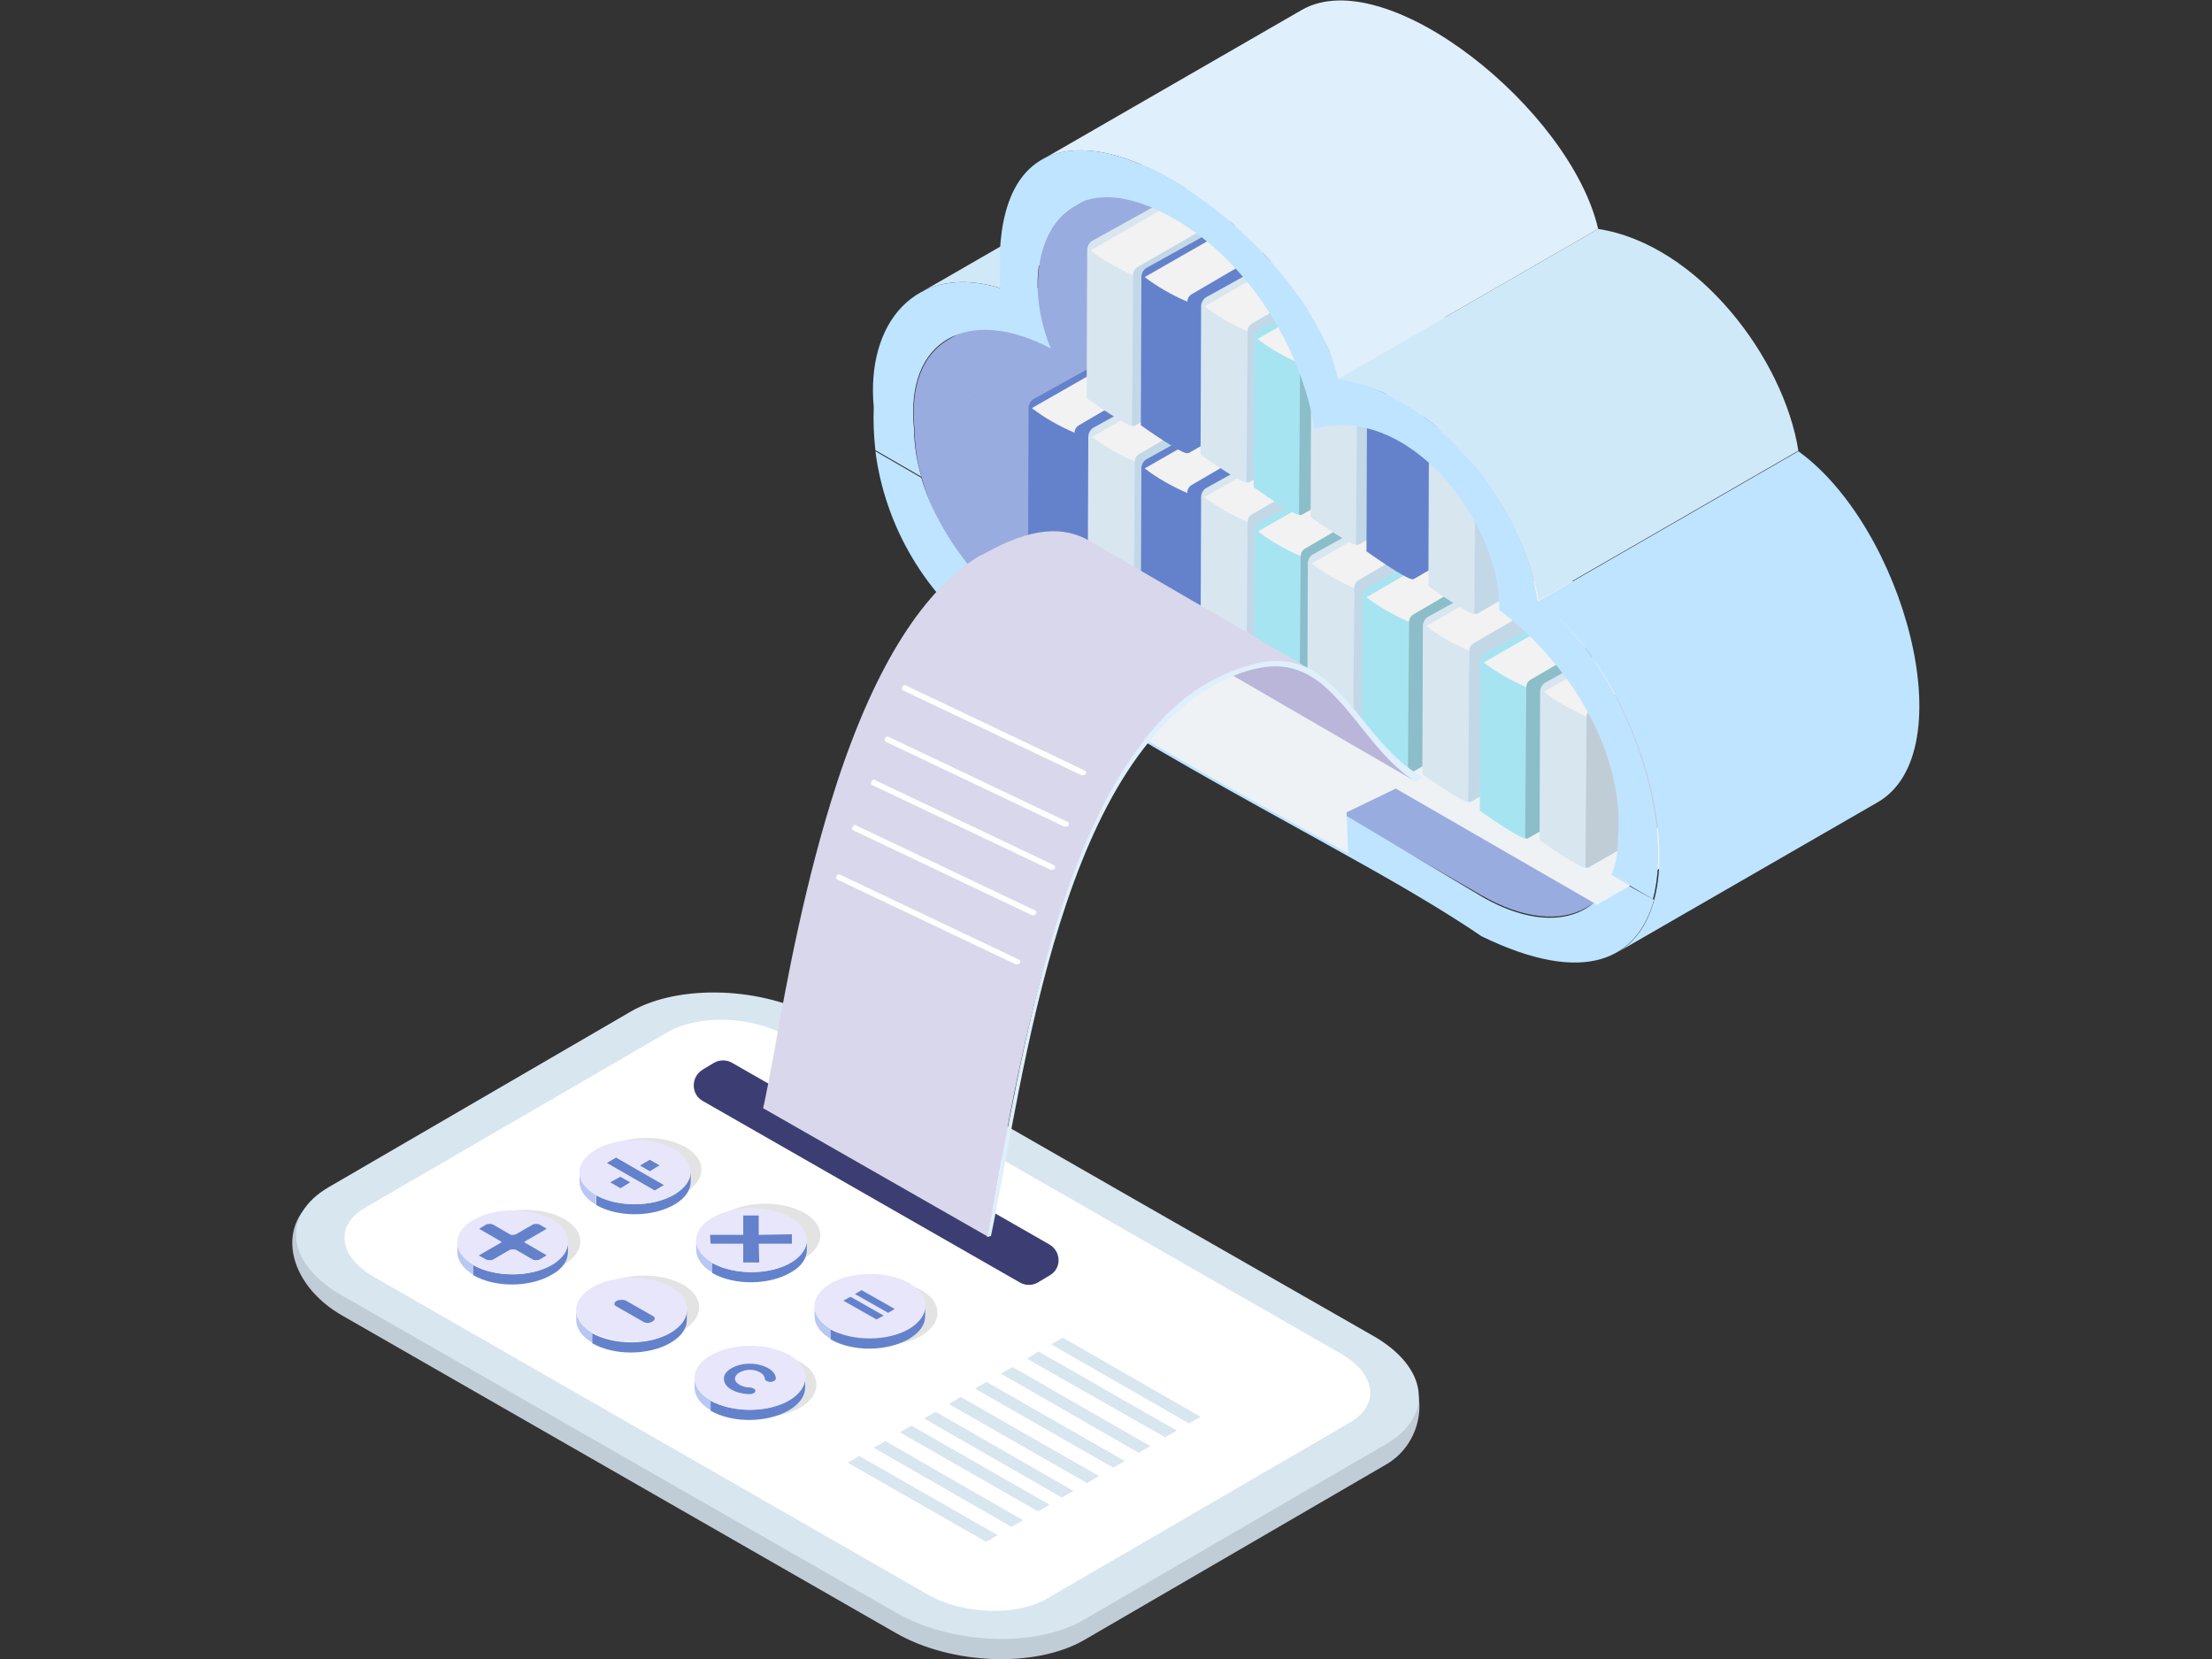 <?xml version="1.0" encoding="utf-8"?>
<!-- Generator: Adobe Illustrator 27.1.1, SVG Export Plug-In . SVG Version: 6.00 Build 0)  -->
<svg version="1.1" id="レイヤー_1" xmlns="http://www.w3.org/2000/svg" xmlns:xlink="http://www.w3.org/1999/xlink" x="0px"
	 y="0px" viewBox="0 0 400 300" style="enable-background:new 0 0 400 300;" xml:space="preserve">
<rect x="0" y="0" width="400" height="300" fill="#333333" stroke="none"/>
<style type="text/css">
	.st0{fill:#D0E9F9;}
	.st1{fill:#99ACE0;}
	.st2{fill:#BFE4FF;}
	.st3{fill:#EEF2F5;}
	.st4{fill:#6482CC;}
	.st5{fill:#F2F2F2;}
	.st6{fill:#D8E6F0;}
	.st7{fill:#C3D8E6;}
	.st8{fill:#A7E4F2;}
	.st9{fill:#8BBEC9;}
	.st10{fill:#C1CDD6;}
	.st11{fill:#DFEFFB;}
	.st12{fill:#FFFFFF;}
	.st13{fill:#E3E3E3;}
	.st14{enable-background:new    ;}
	.st15{fill:#B8C8F2;}
	.st16{fill:#E8E6FB;}
	.st17{fill:#3C3E73;}
	.st18{fill:#BAB6D9;}
	.st19{fill:#D9D7EB;}
</style>
<g>
	<g>
		<g>
			<path id="_x3C_Path_x3E__00000082353326515975953270000008530295958667154601_" class="st0" d="M180.9,52.1
				c-5.9-1.8-10.8-1.3-14.6,0.9l47-27.1c3.8-2.2,8.7-2.7,14.6-0.9L180.9,52.1z"/>
			<path id="_x3C_Path_x3E__00000133500434612789657530000006356108223326770110_" class="st1" d="M171.5,61.4
				c-4.5,2.6-7,8.2-6.1,16.5l47-27.1c-0.9-8.3,1.6-13.9,6.1-16.5L171.5,61.4z"/>
			<path id="_x3C_Path_x3E__00000055683999219251218590000016468746388448933782_" class="st1" d="M165.4,77.8
				c0,13.7,11.1,31.3,24.8,39.2l77.7,44.9c7.5,4.3,14.2,4.9,18.8,2.3l47-27.1c-4.6,2.6-11.3,2.1-18.8-2.3l-77.7-44.9
				c-13.7-7.9-24.8-25.5-24.8-39.2L165.4,77.8z"/>
			<path id="_x3C_Path_x3E__00000054960845337637512690000012400613148174615943_" class="st1" d="M194.3,37.3
				c-7,4-8.5,15.3-4.2,25.8l47-27.1c-4.3-10.5-2.8-21.8,4.2-25.8L194.3,37.3z"/>
		</g>
		<path class="st2" d="M299.1,162.7c-2.9,10.6-12.3,15.8-31.2,6.6c-6.6-4.5-14.8-9.3-24-14.4c-13.9-7.8-30.1-16.4-46.2-26.4
			c-6-3.8-12.1-7.7-18-11.8c-12.5-8.8-19.7-21.8-21.4-35.1l8.3,4.8c3.3,11.3,12.8,22.8,25.2,30.4l12.9,7.7l38.9,23.1l24.3,14.5
			c11,6.4,20.4,4.6,23.6-3.6L299.1,162.7z"/>
		<path class="st3" d="M288.8,163.6l33-19.1L215,83l-33,19.1l29.9,17.2l-7.2,4.5l-7.1,4.1c16.1,10,32.3,18.7,46.2,26.4l-0.3-7.4
			l8.9-4.3L288.8,163.6z"/>
		<g>
			<g>
				<path class="st4" d="M207.4,61.3c-0.1-0.2-0.2-0.3-0.4-0.3l-20,11.1c-0.6,0.3-1,1-1,1.7l-0.1,26.8c0,0,8,5.7,8.5,5l12.2-7.1
					c0.6-0.3,0.9-1,0.9-1.7L207.4,61.3z"/>
				<path class="st5" d="M215.2,66.4l-20.8,11.9c-3-1.3-5.6-2.8-7.8-4.5l20.8-11.9C208.5,63.8,211.3,65.3,215.2,66.4z"/>
				<path class="st4" d="M215.5,93.3c0,0.2-0.1,0.4-0.3,0.5l-20.6,11.8c-0.2,0.1-0.5,0-0.5-0.3l0.2-27c0-0.6,0.3-1.1,0.8-1.4
					l19.5-11.4c0.4-0.2,0.9,0.1,0.9,0.5L215.5,93.3z"/>
			</g>
			<g>
				<path class="st6" d="M218.2,66.5c-0.1-0.2-0.2-0.3-0.4-0.3l-20,11.1c-0.6,0.3-1,1-1,1.7l-0.1,26.8c0,0,8,5.7,8.5,5l12.2-7.1
					c0.6-0.3,0.9-1,0.9-1.7L218.2,66.5z"/>
				<path class="st5" d="M226.1,71.6l-20.8,11.9c-3-1.3-5.6-2.8-7.8-4.5l20.8-11.9C219.3,69.1,222.2,70.5,226.1,71.6z"/>
				<path class="st7" d="M226.4,98.5c0,0.2-0.1,0.4-0.3,0.5l-20.6,11.8c-0.2,0.1-0.5,0-0.5-0.3l0.2-27c0-0.6,0.3-1.1,0.8-1.4
					l19.5-11.4c0.4-0.2,0.9,0.1,0.9,0.5L226.4,98.5z"/>
			</g>
			<g>
				<path class="st4" d="M227.8,72.2c-0.1-0.2-0.2-0.3-0.4-0.3l-20,11.1c-0.6,0.3-1,1-1,1.7l-0.1,26.8c0,0,8,5.7,8.5,5l12.2-7.1
					c0.6-0.3,0.9-1,0.9-1.7L227.8,72.2z"/>
				<path class="st5" d="M235.6,77.3l-20.8,11.9c-3-1.3-5.6-2.8-7.8-4.5l20.8-11.9C228.8,74.7,231.7,76.2,235.6,77.3z"/>
				<path class="st4" d="M235.9,104.1c0,0.2-0.1,0.4-0.3,0.5l-20.6,11.8c-0.2,0.1-0.5,0-0.5-0.3l0.2-27c0-0.6,0.3-1.1,0.8-1.4
					l19.5-11.4c0.4-0.2,0.9,0.1,0.9,0.5L235.9,104.1z"/>
			</g>
			<g>
				<path class="st6" d="M238.6,77.4c-0.1-0.2-0.2-0.3-0.4-0.3l-20,11.1c-0.6,0.3-1,1-1,1.7l-0.1,26.8c0,0,8,5.7,8.5,5l12.2-7.1
					c0.6-0.3,0.9-1,0.9-1.7L238.6,77.4z"/>
				<path class="st5" d="M246.4,82.5l-20.8,11.9c-3-1.3-5.6-2.8-7.8-4.5L238.6,78C239.7,80,242.5,81.4,246.4,82.5z"/>
				<path class="st7" d="M246.8,109.4c0,0.2-0.1,0.4-0.3,0.5l-20.6,11.8c-0.2,0.1-0.5,0-0.5-0.3l0.2-27c0-0.6,0.3-1.1,0.8-1.4
					L246,81.7c0.4-0.2,0.9,0.1,0.9,0.5L246.8,109.4z"/>
			</g>
			<g>
				<path class="st8" d="M248.3,83.6c-0.1-0.2-0.2-0.3-0.4-0.3l-20,11.1c-0.6,0.3-1,1-1,1.7l-0.1,26.8c0,0,8,5.7,8.5,5l12.2-7.1
					c0.6-0.3,0.9-1,0.9-1.7L248.3,83.6z"/>
				<path class="st5" d="M256.1,88.7l-20.8,11.9c-3-1.3-5.6-2.8-7.8-4.5l20.8-11.9C249.4,86.2,252.2,87.6,256.1,88.7z"/>
				<path class="st9" d="M256.4,115.6c0,0.2-0.1,0.4-0.3,0.5l-20.6,11.8c-0.2,0.1-0.5,0-0.5-0.3l0.2-27c0-0.6,0.3-1.1,0.8-1.4
					l19.5-11.4c0.4-0.2,0.9,0.1,0.9,0.5L256.4,115.6z"/>
			</g>
			<g>
				<path class="st6" d="M257.9,89.4c-0.1-0.2-0.2-0.3-0.4-0.3l-20,11.1c-0.6,0.3-1,1-1,1.7l-0.1,26.8c0,0,8,5.7,8.5,5l12.2-7.1
					c0.6-0.3,0.9-1,0.9-1.7L257.9,89.4z"/>
				<path class="st5" d="M265.7,94.5L245,106.4c-3-1.3-5.6-2.8-7.8-4.5l20.8-11.9C259,91.9,261.8,93.4,265.7,94.5z"/>
				<path class="st7" d="M266.1,121.3c0,0.2-0.1,0.4-0.3,0.5l-20.6,11.8c-0.2,0.1-0.5,0-0.5-0.3l0.2-27c0-0.6,0.3-1.1,0.8-1.4
					l19.5-11.4c0.4-0.2,0.9,0.1,0.9,0.5L266.1,121.3z"/>
			</g>
			<g>
				<path class="st8" d="M267.8,95.5c-0.1-0.2-0.2-0.3-0.4-0.3l-20,11.1c-0.6,0.3-1,1-1,1.7l-0.1,26.8c0,0,8,5.7,8.5,5l12.2-7.1
					c0.6-0.3,0.9-1,0.9-1.7L267.8,95.5z"/>
				<path class="st5" d="M275.7,100.6l-20.8,11.9c-3-1.3-5.6-2.8-7.8-4.5L267.8,96C268.9,98,271.8,99.5,275.7,100.6z"/>
				<path class="st9" d="M276,127.5c0,0.2-0.1,0.4-0.3,0.5l-20.6,11.8c-0.2,0.1-0.5,0-0.5-0.3l0.2-27c0-0.6,0.3-1.1,0.8-1.4
					l19.5-11.4c0.4-0.2,0.9,0.1,0.9,0.5L276,127.5z"/>
			</g>
			<g>
				<path class="st6" d="M278.7,100.7c-0.1-0.2-0.2-0.3-0.4-0.3l-20,11.1c-0.6,0.3-1,1-1,1.7l-0.1,26.8c0,0,8,5.7,8.5,5l12.2-7.1
					c0.6-0.3,0.9-1,0.9-1.7L278.7,100.7z"/>
				<path class="st5" d="M286.5,105.8l-20.8,11.9c-3-1.3-5.6-2.8-7.8-4.5l20.8-11.9C279.8,103.3,282.6,104.7,286.5,105.8z"/>
				<path class="st7" d="M286.8,132.7c0,0.2-0.1,0.4-0.3,0.5L266,145c-0.2,0.1-0.5,0-0.5-0.3l0.2-27c0-0.6,0.3-1.1,0.8-1.4L286,105
					c0.4-0.2,0.9,0.1,0.9,0.5L286.8,132.7z"/>
			</g>
			<g>
				<path class="st8" d="M289.1,107.3c-0.1-0.2-0.2-0.3-0.4-0.3l-20,11.1c-0.6,0.3-1,1-1,1.7l-0.1,26.8c0,0,8,5.7,8.5,5l12.2-7.1
					c0.6-0.3,0.9-1,0.9-1.7L289.1,107.3z"/>
				<path class="st5" d="M296.9,112.4l-20.8,11.9c-3-1.3-5.6-2.8-7.8-4.5l20.8-11.9C290.2,109.9,293,111.3,296.9,112.4z"/>
				<path class="st9" d="M297.2,139.3c0,0.2-0.1,0.4-0.3,0.5l-20.6,11.8c-0.2,0.1-0.5,0-0.5-0.3l0.2-27c0-0.6,0.3-1.1,0.8-1.4
					l19.5-11.4c0.4-0.2,0.9,0.1,0.9,0.5L297.2,139.3z"/>
			</g>
			<g>
				<path class="st6" d="M299.9,112.6c-0.1-0.2-0.2-0.3-0.4-0.3l-20,11.1c-0.6,0.3-1,1-1,1.7l-0.1,26.8c0,0,8,5.7,8.5,5l12.2-7.1
					c0.6-0.3,0.9-1,0.9-1.7L299.9,112.6z"/>
				<path class="st5" d="M307.8,117.7L287,129.6c-3-1.3-5.6-2.8-7.8-4.5l20.8-11.9C301,115.1,303.9,116.6,307.8,117.7z"/>
				<path class="st10" d="M308.1,144.6c0,0.2-0.1,0.4-0.3,0.5l-20.6,11.8c-0.2,0.1-0.5,0-0.5-0.3l0.2-27c0-0.6,0.3-1.1,0.8-1.4
					l19.5-11.4c0.4-0.2,0.9,0.1,0.9,0.5L308.1,144.6z"/>
			</g>
		</g>
		<g>
			<g>
				<path class="st6" d="M218,32.7c-0.1-0.2-0.2-0.3-0.4-0.3l-20,11.1c-0.6,0.3-1,1-1,1.7l-0.1,26.8c0,0,8,5.7,8.5,5l12.2-7.1
					c0.6-0.3,0.9-1,0.9-1.7L218,32.7z"/>
				<path class="st5" d="M225.8,37.9L205,49.8c-3-1.3-5.6-2.8-7.8-4.5L218,33.3C219.1,35.3,221.9,36.8,225.8,37.9z"/>
				<path class="st7" d="M226.1,64.7c0,0.2-0.1,0.4-0.3,0.5l-20.6,11.8c-0.2,0.1-0.5,0-0.5-0.3l0.2-27c0-0.6,0.3-1.1,0.8-1.4
					L225.3,37c0.4-0.2,0.9,0.1,0.9,0.5L226.1,64.7z"/>
			</g>
			<g>
				<path class="st4" d="M227.8,37.6c-0.1-0.2-0.2-0.3-0.4-0.3l-20,11.1c-0.6,0.3-1,1-1,1.7l-0.1,26.8c0,0,8,5.7,8.5,5l12.2-7.1
					c0.6-0.3,0.9-1,0.9-1.7L227.8,37.6z"/>
				<path class="st5" d="M235.6,42.7l-20.8,11.9c-3-1.3-5.6-2.8-7.8-4.5l20.8-11.9C228.8,40.2,231.7,41.6,235.6,42.7z"/>
				<path class="st4" d="M235.9,69.6c0,0.2-0.1,0.4-0.3,0.5l-20.6,11.8c-0.2,0.1-0.5,0-0.5-0.3l0.2-27c0-0.6,0.3-1.1,0.8-1.4
					l19.5-11.4c0.4-0.2,0.9,0.1,0.9,0.5L235.9,69.6z"/>
			</g>
			<g>
				<path class="st6" d="M238.6,42.9c-0.1-0.2-0.2-0.3-0.4-0.3l-20,11.1c-0.6,0.3-1,1-1,1.7l-0.1,26.8c0,0,8,5.7,8.5,5l12.2-7.1
					c0.6-0.3,0.9-1,0.9-1.7L238.6,42.9z"/>
				<path class="st5" d="M246.4,48l-20.8,11.9c-3-1.3-5.6-2.8-7.8-4.5l20.8-11.9C239.7,45.4,242.5,46.9,246.4,48z"/>
				<path class="st7" d="M246.8,74.9c0,0.2-0.1,0.4-0.3,0.5l-20.6,11.8c-0.2,0.1-0.5,0-0.5-0.3l0.2-27c0-0.6,0.3-1.1,0.8-1.4
					L246,47.1c0.4-0.2,0.9,0.1,0.9,0.5L246.8,74.9z"/>
			</g>
			<g>
				<path class="st8" d="M248.2,48.8c-0.1-0.2-0.2-0.3-0.4-0.3l-20,11.1c-0.6,0.3-1,1-1,1.7l-0.1,26.8c0,0,8,5.7,8.5,5l12.2-7.1
					c0.6-0.3,0.9-1,0.9-1.7L248.2,48.8z"/>
				<path class="st5" d="M256,53.9l-20.8,11.9c-3-1.3-5.6-2.8-7.8-4.5l20.8-11.9C249.2,51.3,252.1,52.8,256,53.9z"/>
				<path class="st9" d="M256.3,80.8c0,0.2-0.1,0.4-0.3,0.5l-20.6,11.8c-0.2,0.1-0.5,0-0.5-0.3l0.2-27c0-0.6,0.3-1.1,0.8-1.4
					L255.5,53c0.4-0.2,0.9,0.1,0.9,0.5L256.3,80.8z"/>
			</g>
			<g>
				<path class="st6" d="M258.5,54.2c-0.1-0.2-0.2-0.3-0.4-0.3l-20,11.1c-0.6,0.3-1,1-1,1.7L237,93.5c0,0,8,5.7,8.5,5l12.2-7.1
					c0.6-0.3,0.9-1,0.9-1.7L258.5,54.2z"/>
				<path class="st5" d="M266.3,59.3l-20.8,11.9c-3-1.3-5.6-2.8-7.8-4.5l20.8-11.9C259.6,56.8,262.4,58.2,266.3,59.3z"/>
				<path class="st7" d="M266.6,86.2c0,0.2-0.1,0.4-0.3,0.5l-20.6,11.8c-0.2,0.1-0.5,0-0.5-0.3l0.2-27c0-0.6,0.3-1.1,0.8-1.4
					l19.5-11.4c0.4-0.2,0.9,0.1,0.9,0.5L266.6,86.2z"/>
			</g>
			<g>
				<path class="st4" d="M268.6,60.4c-0.1-0.2-0.2-0.3-0.4-0.3l-20,11.1c-0.6,0.3-1,1-1,1.7l-0.1,26.8c0,0,8,5.7,8.5,5l12.2-7.1
					c0.6-0.3,0.9-1,0.9-1.7L268.6,60.4z"/>
				<path class="st5" d="M276.4,65.5l-20.8,11.9c-3-1.3-5.6-2.8-7.8-4.5l20.8-11.9C269.6,62.9,272.5,64.4,276.4,65.5z"/>
				<path class="st4" d="M276.7,92.3c0,0.2-0.1,0.4-0.3,0.5l-20.6,11.8c-0.2,0.1-0.5,0-0.5-0.3l0.2-27c0-0.6,0.3-1.1,0.8-1.4
					l19.5-11.4c0.4-0.2,0.9,0.1,0.9,0.5L276.7,92.3z"/>
			</g>
			<g>
				<path class="st6" d="M279.8,66.9c-0.1-0.2-0.2-0.3-0.4-0.3l-20,11c-0.6,0.3-1,1-1,1.7l-0.1,26.7c0,0,8,5.7,8.5,5l12.2-7.1
					c0.6-0.3,0.9-1,0.9-1.6L279.8,66.9z"/>
				<path class="st5" d="M287.6,72l-20.8,11.9c-3-1.3-5.6-2.8-7.8-4.5l20.8-11.9C280.9,69.4,283.7,70.9,287.6,72z"/>
				<path class="st7" d="M287.9,98.7c0,0.2-0.1,0.4-0.3,0.5L267.1,111c-0.2,0.1-0.5,0-0.5-0.3l0.2-26.9c0-0.6,0.3-1.1,0.8-1.4
					l19.5-11.4c0.4-0.2,0.9,0.1,0.9,0.5L287.9,98.7z"/>
			</g>
		</g>
		<g>
			<path id="_x3C_Path_x3E__00000003825588200621897700000000388570835532699039_" class="st2" d="M292.5,172.2
				c15.9-9.2,4.7-49.8-14.3-63.5l47-27.1c19,13.7,30.2,54.4,14.3,63.5L292.5,172.2z"/>
			<path id="_x3C_Path_x3E__00000027590151022874650330000013647961349770640063_" class="st0" d="M278.2,108.6
				C275.6,92,260.1,71.3,242,68.5l47-27.1c18.1,2.8,33.6,23.5,36.2,40.1L278.2,108.6z"/>
			<path id="_x3C_Path_x3E__00000029032660867351332120000017583587788916892574_" class="st11" d="M242,68.5
				c-5-21.6-38.4-48.4-53.6-39.6l47-27.1c15.3-8.8,48.6,18,53.6,39.6L242,68.5z"/>
			<path class="st2" d="M158,73.6c-0.1,2.6,0,5.2,0.3,7.8l8.3,4.8c-0.8-2.8-1.3-5.7-1.3-8.4c-1.8-16.7,10.1-22.5,24.7-14.8
				c-6.8-16.7,1.1-35.7,22.4-23.4c13.2,7.6,22.9,23.1,25.3,37.9c17.5-4.7,33.8,17.5,33.4,32.8c13.4,10.1,22.7,26.5,21.5,41
				c0,2.7-0.4,5-1.2,6.9l7.5,4.4c4.2-15.7-5.9-43.2-20.9-54.1C275.6,92,260.1,71.3,242,68.5c-6.8-29-64.5-67.4-61.1-16.4
				C165.5,47.4,156.6,58.5,158,73.6z"/>
		</g>
	</g>
	<g>
		<g>
			<g>
				<path class="st10" d="M148.2,187.7c-10.1-5.8-25.3-6.3-34-1.3L58.2,216c-8.7,5.1-6.3,16.2,3.7,21.9l100.1,57.4
					c10.1,5.8,25.3,6.3,34,1.3l54.7-31.8c5.8-3.4,7.4-10.8,4.7-15.5c-1.3-2.3-3.9-2.2-7.2-4.1L148.2,187.7z"/>
				<path class="st6" d="M196,292.9l54.7-31.8c8.7-5.1,7.6-13.9-2.5-19.6l-41.1-23.5l-37.5-21.5l-21.5-12.3
					c-10.1-5.8-25.3-6.3-34-1.3l-54.7,31.8c-8.7,5.1-7.6,13.9,2.5,19.6L162,291.6C172.1,297.4,187.3,298,196,292.9z"/>
				<path class="st12" d="M242.5,244.8l-100.1-57.4c-6.4-3.7-16.1-4-21.6-0.8L66,218.4c-5.5,3.2-4.8,8.8,1.6,12.5l100.1,57.4
					c6.4,3.7,16.1,4,21.6,0.8l54.7-31.8C249.6,254.1,248.9,248.5,242.5,244.8z"/>
			</g>
			<g>
				<g>
					<path class="st13" d="M152.4,233.4c3.9-2.3,10.2-2.3,14.2-0.1c3.9,2.2,3.9,5.9,0.1,8.2c-3.9,2.3-10.2,2.3-14.2,0.1
						C148.6,239.3,148.5,235.6,152.4,233.4z"/>
					<g class="st14">
						<g>
							<path class="st15" d="M147.3,236.2l0,1.8c0,1.5,1,3,2.9,4.1l0-1.8C148.3,239.2,147.3,237.7,147.3,236.2z"/>
							<path class="st4" d="M167.3,238l0-1.8c0,1.5-1,2.9-2.9,4.1c-3.9,2.3-10.2,2.3-14.2,0.1l0,1.8c4,2.3,10.3,2.2,14.2-0.1
								C166.4,240.9,167.3,239.5,167.3,238z"/>
							<path class="st16" d="M150.2,232.1c3.9-2.3,10.2-2.3,14.2-0.1c3.9,2.2,3.9,5.9,0.1,8.2c-3.9,2.3-10.2,2.3-14.2,0.1
								C146.3,238,146.3,234.4,150.2,232.1z"/>
						</g>
						<g>
							<polygon class="st4" points="160.6,237.4 161.8,236.7 155.8,233.3 154.6,234 							"/>
						</g>
						<g>
							<polygon class="st4" points="158.5,238.6 159.8,237.9 153.8,234.5 152.5,235.2 							"/>
						</g>
					</g>
				</g>
				<g>
					<path class="st13" d="M131.2,219.4c3.9-2.3,10.2-2.3,14.2-0.1c3.9,2.2,3.9,5.9,0.1,8.2c-3.9,2.3-10.2,2.3-14.2,0.1
						C127.4,225.3,127.3,221.7,131.2,219.4z"/>
					<g class="st14">
						<g>
							<path class="st15" d="M125.9,224.2l0,1.8c0,1.5,1,3,2.9,4.1l0-1.8C126.9,227.2,125.9,225.7,125.9,224.2z"/>
							<path class="st4" d="M145.9,226l0-1.8c0,1.5-1,2.9-2.9,4.1c-3.9,2.3-10.2,2.3-14.2,0.1l0,1.8c4,2.3,10.3,2.2,14.2-0.1
								C145,229,145.9,227.5,145.9,226z"/>
							<path class="st16" d="M128.8,220.2c3.9-2.3,10.2-2.3,14.2-0.1c3.9,2.2,3.9,5.9,0.1,8.2c-3.9,2.3-10.2,2.3-14.2,0.1
								C124.9,226.1,124.9,222.4,128.8,220.2z"/>
						</g>
						<polygon class="st4" points="128.5,224.9 134.4,224.9 134.4,228.3 137.3,228.3 137.2,224.9 143.2,224.9 143.2,223.2 
							137.2,223.3 137.2,219.8 134.4,219.8 134.4,223.3 128.4,223.3 						"/>
					</g>
				</g>
				<g>
					<path class="st13" d="M109.7,207.5c3.9-2.3,10.2-2.3,14.2-0.1c3.9,2.2,3.9,5.9,0.1,8.2c-3.9,2.3-10.2,2.3-14.2,0.1
						C105.8,213.4,105.8,209.7,109.7,207.5z"/>
					<g class="st14">
						<g>
							<polygon class="st4" points="112.2,214.9 114,213.8 112.2,212.8 110.3,213.8 							"/>
							<polygon class="st4" points="117.5,211.8 119.3,210.7 117.5,209.7 115.6,210.7 							"/>
							<polygon class="st4" points="118.4,215.3 120.1,214.3 111.4,209.3 109.7,210.3 							"/>
						</g>
						<g>
							<path class="st15" d="M104.8,211.9l0,1.8c0,1.5,1,3,2.9,4.1l0-1.8C105.8,214.9,104.8,213.4,104.8,211.9z"/>
							<path class="st4" d="M124.9,213.7l0-1.8c0,1.5-1,2.9-2.9,4.1c-3.9,2.3-10.2,2.3-14.2,0.1l0,1.8c4,2.3,10.3,2.2,14.2-0.1
								C123.9,216.7,124.9,215.2,124.9,213.7z"/>
							<path class="st16" d="M121.9,207.8c-4-2.3-10.3-2.2-14.2,0.1c-3.9,2.3-3.9,5.9,0,8.2c4,2.3,10.3,2.2,14.2-0.1
								C125.9,213.7,125.8,210.1,121.9,207.8z M117.5,209.7l1.9,1.1l-1.8,1.1l-1.9-1.1L117.5,209.7z M112.2,214.9l-1.9-1.1l1.8-1.1
								l1.9,1.1L112.2,214.9z M118.4,215.3l-8.7-5l1.7-1l8.7,5L118.4,215.3z"/>
						</g>
					</g>
				</g>
				<g>
					<path class="st13" d="M130.5,246.4c3.9-2.3,10.2-2.3,14.2-0.1c3.9,2.2,3.9,5.9,0.1,8.2c-3.9,2.3-10.2,2.3-14.2,0.1
						C126.7,252.3,126.7,248.7,130.5,246.4z"/>
					<g class="st14">
						<g>
							<path class="st15" d="M125.6,249.1l0,1.8c0,1.5,1,3,2.9,4.1l0-1.8C126.5,252.1,125.6,250.6,125.6,249.1z"/>
							<path class="st4" d="M145.6,250.9l0-1.8c0,1.5-1,2.9-2.9,4.1c-3.9,2.3-10.2,2.3-14.2,0.1l0,1.8c4,2.3,10.3,2.2,14.2-0.1
								C144.6,253.9,145.6,252.4,145.6,250.9z"/>
							<path class="st16" d="M128.5,245.1c3.9-2.3,10.2-2.3,14.2-0.1c3.9,2.2,3.9,5.9,0.1,8.2c-3.9,2.3-10.2,2.3-14.2,0.1
								C124.6,251,124.6,247.3,128.5,245.1z"/>
						</g>
						<path class="st4" d="M132.3,251.3c0.9,0.5,2.1,0.8,3.3,0.8c0.6,0,1-0.3,1-0.6c0-0.2-0.1-0.3-0.3-0.4c-0.2-0.1-0.4-0.2-0.7-0.2
							c-0.7,0-1.4-0.2-1.9-0.5c-0.5-0.3-0.8-0.7-0.8-1.1c0-0.4,0.3-0.8,0.8-1.1c0.5-0.3,1.2-0.5,1.9-0.5c0.7,0,1.4,0.2,1.9,0.5
							c0.5,0.3,0.8,0.7,0.8,1.1c0,0.2,0.1,0.3,0.3,0.4c0.2,0.1,0.4,0.2,0.7,0.2c0.5,0,1-0.3,1-0.6c0-0.7-0.5-1.4-1.4-1.9
							c-0.9-0.5-2.1-0.8-3.3-0.8c-1.3,0-2.4,0.3-3.3,0.8c-0.9,0.5-1.4,1.2-1.4,1.9C130.9,250.1,131.4,250.8,132.3,251.3z"/>
					</g>
				</g>
				<g>
					<path class="st13" d="M109.3,232.4c3.9-2.3,10.2-2.3,14.2-0.1c3.9,2.2,3.9,5.9,0.1,8.2c-3.9,2.3-10.2,2.3-14.2,0.1
						C105.5,238.4,105.5,234.7,109.3,232.4z"/>
					<g class="st14">
						<g>
							<path class="st15" d="M104.2,236.9l0,1.8c0,1.5,1,3,2.9,4.1l0-1.8C105.2,239.9,104.2,238.4,104.2,236.9z"/>
							<path class="st4" d="M124.2,238.7l0-1.8c0,1.5-1,2.9-2.9,4.1c-3.9,2.3-10.2,2.3-14.2,0.1l0,1.8c4,2.3,10.3,2.2,14.2-0.1
								C123.3,241.6,124.2,240.2,124.2,238.7z"/>
							<path class="st16" d="M107.1,232.8c3.9-2.3,10.2-2.3,14.2-0.1c3.9,2.2,3.9,5.9,0.1,8.2c-3.9,2.3-10.2,2.3-14.2,0.1
								C103.2,238.8,103.2,235.1,107.1,232.8z"/>
						</g>
						<path class="st4" d="M116.3,239c0.4,0.3,1.2,0.3,1.6,0l0.2-0.1c0.4-0.3,0.4-0.7,0-0.9l-4.9-2.8c-0.4-0.2-1.2-0.2-1.6,0
							l-0.2,0.1c-0.4,0.3-0.4,0.7,0,0.9L116.3,239z"/>
					</g>
				</g>
				<g>
					<path class="st13" d="M87.8,220.5c3.9-2.3,10.2-2.3,14.2-0.1c3.9,2.2,3.9,5.9,0.1,8.2c-3.9,2.3-10.2,2.3-14.2,0.1
						C84,226.4,83.9,222.8,87.8,220.5z"/>
					<g class="st14">
						<g>
							<path class="st15" d="M82.7,224.6l0,1.8c0,1.5,1,3,2.9,4.1l0-1.8C83.7,227.6,82.7,226.1,82.7,224.6z"/>
							<path class="st4" d="M102.7,226.4l0-1.8c0,1.5-1,2.9-2.9,4.1c-3.9,2.3-10.2,2.3-14.2,0.1l0,1.8c4,2.3,10.3,2.2,14.2-0.1
								C101.8,229.4,102.7,227.9,102.7,226.4z"/>
							<path class="st16" d="M85.6,220.6c3.9-2.3,10.2-2.3,14.2-0.1c3.9,2.2,3.9,5.9,0.1,8.2c-3.9,2.3-10.2,2.3-14.2,0.1
								C81.7,226.5,81.7,222.8,85.6,220.6z"/>
						</g>
						<path class="st4" d="M86.7,227.1l1.3,0.7c0.3,0.1,0.9,0.1,1.1,0l3.1-1.8c0.3-0.1,0.9-0.1,1.1,0l3.1,1.8c0.3,0.1,0.9,0.1,1.1,0
							l1.2-0.7c0.1-0.1,0.1-0.2,0-0.2l-3.8-2.2c-0.1-0.1-0.1-0.2,0-0.2l3.8-2.2c0.1-0.1,0.1-0.2,0-0.2l-1.2-0.7
							c-0.3-0.1-0.9-0.1-1.1,0l-3.1,1.8c-0.3,0.1-0.9,0.2-1.1,0l-3.1-1.8c-0.3-0.1-0.9-0.1-1.1,0l-1.2,0.7c-0.1,0.1-0.1,0.2,0,0.2
							l3.8,2.2c0.1,0.1,0.1,0.2,0,0.2l-3.8,2.2C86.6,226.9,86.6,227,86.7,227.1z"/>
					</g>
				</g>
			</g>
			<g>
				<path class="st17" d="M189.7,225l-57.3-32.8c-1-0.6-2.3-0.6-3.3,0l-2,1.2c-2.2,1.3-2.2,4.5,0,5.7l57.3,32.8c1,0.6,2.3,0.6,3.3,0
					l2-1.2C192,229.5,192,226.3,189.7,225z"/>
			</g>
			<g>
				<polygon class="st6" points="203.4,264.2 178.4,249.9 176.3,251.1 201.3,265.4 				"/>
				<polygon class="st6" points="208,261.5 183.1,247.2 181,248.4 205.9,262.7 				"/>
				<polygon class="st6" points="212.8,258.7 187.8,244.4 185.7,245.7 210.7,259.9 				"/>
				<polygon class="st6" points="217.1,256.2 192.2,241.9 190.1,243.1 215,257.4 				"/>
				<polygon class="st6" points="180.4,277.6 155.4,263.3 153.3,264.5 178.3,278.8 				"/>
				<polygon class="st6" points="185,274.9 160.1,260.6 158,261.8 182.9,276.1 				"/>
				<polygon class="st6" points="189.8,272.1 164.8,257.8 162.7,259 187.7,273.3 				"/>
				<polygon class="st6" points="194.1,269.6 169.2,255.3 167.1,256.5 192,270.8 				"/>
				<polygon class="st6" points="198.7,266.9 173.7,252.6 171.6,253.9 196.6,268.2 				"/>
			</g>
		</g>
		<g>
			<path class="st18" d="M238.2,123c-3.9-2.8-8.6-3.7-15.2-0.8l33.1,19.2C248.9,136.9,244.6,127.5,238.2,123z"/>
			<path class="st19" d="M218.8,123.4c5.6-3.1,12.8-5.7,18.7-2.1l-1.3-0.7L197,97.8c-4.5-2.6-10.3-2.7-19.5,2.6l40.4,23.5
				C218.2,123.7,218.5,123.5,218.8,123.4z"/>
			<g>
				<path class="st19" d="M191.8,164.9c7-21.3,15.8-35.1,26.1-41.1l-40.4-23.5c-10.3,6-19.1,19.8-26.1,41.1
					c-5.8,17.7-9.3,36.8-11.5,49.4c-0.6,3.2-1.4,7.4-1.9,9.6l40.6,23.2c0.2-1.1,0.5-2.5,0.8-4.1c0.3-1.7,0.6-3.6,0.9-5.3
					C182.5,201.7,186,182.6,191.8,164.9z"/>
			</g>
			<path class="st11" d="M237.3,121.2c-3.1-1.8-6.9-2.1-10.3-1.2c-6.4,1.6-12.1,5.1-16.8,10c-20.6,21.4-26.8,69.7-31.7,93.7l0.7-0.2
				c6.1-29.2,12.6-88,43.8-101.3c7.2-2.8,11.4-2,15.8,1.3c6.4,5.3,10.1,13.4,17.3,17.9l1.3-0.8C248.7,135.8,245.2,126.1,237.3,121.2
				z"/>
			<g>
				<path class="st12" d="M192.7,149.5c-0.1,0-0.1,0-0.2,0l-32.2-15.3c-0.3-0.1-0.4-0.4-0.2-0.7c0.1-0.3,0.4-0.4,0.7-0.2l32.2,15.3
					c0.3,0.1,0.4,0.4,0.2,0.7C193.1,149.4,192.9,149.5,192.7,149.5z"/>
				<path class="st12" d="M195.8,140.2c-0.1,0-0.1,0-0.2,0l-32.2-15.3c-0.3-0.1-0.4-0.4-0.2-0.7c0.1-0.3,0.4-0.4,0.7-0.2l32.2,15.3
					c0.3,0.1,0.4,0.4,0.2,0.7C196.2,140.1,196,140.2,195.8,140.2z"/>
				<path class="st12" d="M186.8,165.5c-0.1,0-0.1,0-0.2,0l-32.2-15.3c-0.3-0.1-0.4-0.4-0.2-0.7c0.1-0.3,0.4-0.4,0.7-0.2l32.2,15.3
					c0.3,0.1,0.4,0.4,0.2,0.7C187.1,165.4,187,165.5,186.8,165.5z"/>
				<path class="st12" d="M190.2,157.3c-0.1,0-0.1,0-0.2,0L157.8,142c-0.3-0.1-0.4-0.4-0.2-0.7c0.1-0.3,0.4-0.4,0.7-0.2l32.2,15.3
					c0.3,0.1,0.4,0.4,0.2,0.7C190.6,157.2,190.4,157.3,190.2,157.3z"/>
				<path class="st12" d="M183.9,174.4c-0.1,0-0.1,0-0.2,0l-32.2-15.3c-0.3-0.1-0.4-0.4-0.2-0.7c0.1-0.3,0.4-0.4,0.7-0.2l32.2,15.3
					c0.3,0.1,0.4,0.4,0.2,0.7C184.3,174.3,184.1,174.4,183.9,174.4z"/>
			</g>
		</g>
	</g>
</g>
</svg>
